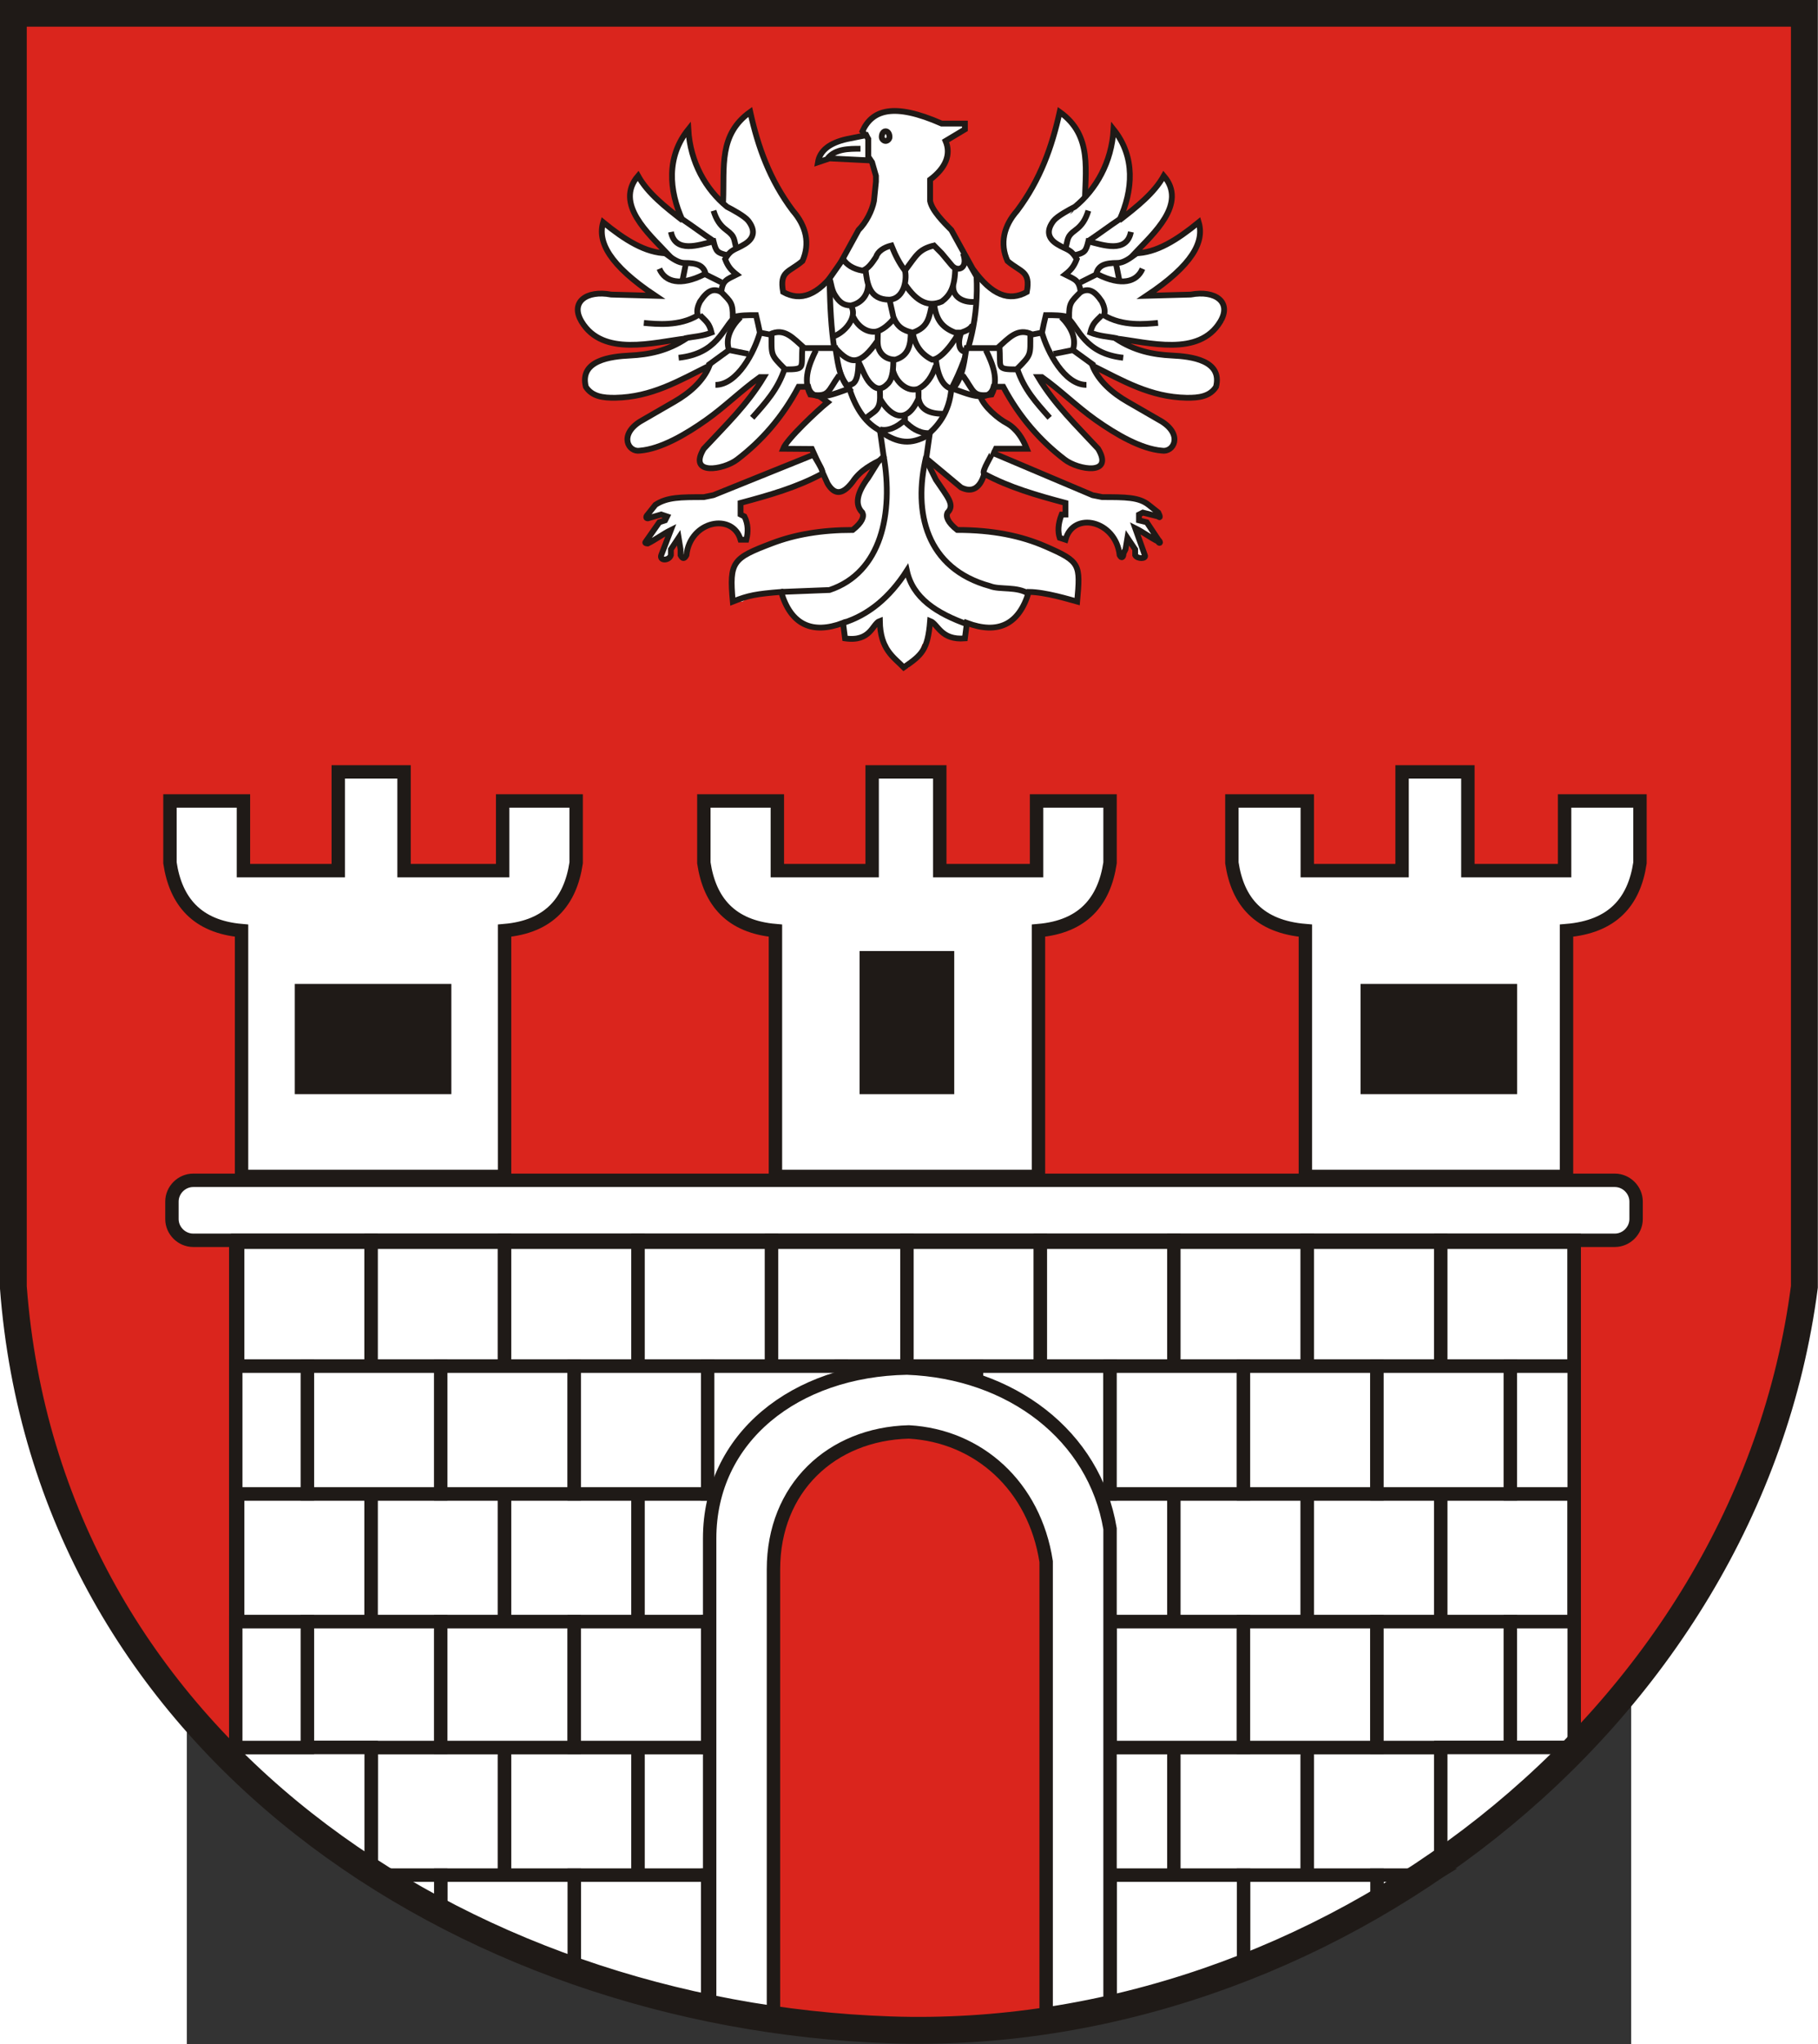 <?xml version="1.0" encoding="UTF-8" standalone="no"?>
<!-- Creator: CorelDRAW -->
<svg
   xmlns:dc="http://purl.org/dc/elements/1.1/"
   xmlns:cc="http://web.resource.org/cc/"
   xmlns:rdf="http://www.w3.org/1999/02/22-rdf-syntax-ns#"
   xmlns:svg="http://www.w3.org/2000/svg"
   xmlns="http://www.w3.org/2000/svg"
   xmlns:sodipodi="http://sodipodi.sourceforge.net/DTD/sodipodi-0.dtd"
   xmlns:inkscape="http://www.inkscape.org/namespaces/inkscape"
   xml:space="preserve"
   width="744"
   height="835.959"
   style="shape-rendering:geometricPrecision; text-rendering:geometricPrecision; image-rendering:optimizeQuality; fill-rule:evenodd; clip-rule:evenodd"
   viewBox="0 0 210 297"
   id="svg2"
   sodipodi:version="0.32"
   inkscape:version="0.45.1"
   sodipodi:docname="POL gmina Ciepielów COA.svg"
   inkscape:output_extension="org.inkscape.output.svg.inkscape"
   sodipodi:docbase="C:\Users\Mistrz\Desktop"
   version="1.0"><rect x="0" y="0" width="210" height="297" fill="#333333" stroke="none"/><sodipodi:namedview
   inkscape:window-height="480"
   inkscape:window-width="640"
   inkscape:pageshadow="2"
   inkscape:pageopacity="0.0"
   guidetolerance="10.0"
   gridtolerance="10.0"
   objecttolerance="10.0"
   borderopacity="1.0"
   bordercolor="#666666"
   pagecolor="#ffffff"
   id="base" />
 <defs
   id="defs4">
  <style
   type="text/css"
   id="style6">
   
    .str1 {stroke:#1F1A17;stroke-width:0.076}
    .str0 {stroke:#1F1A17;stroke-width:0.176}
    .str2 {stroke:#1F1A17;stroke-width:0.353}
    .fil2 {fill:none}
    .fil4 {fill:none;fill-rule:nonzero}
    .fil0 {fill:#DA251D}
    .fil1 {fill:white}
    .fil5 {fill:#1F1A17;fill-rule:nonzero}
    .fil3 {fill:white;fill-rule:nonzero}
   
  </style>
 </defs>
 <g
   id="Warstwa_x0020_1"
   transform="matrix(11.072,0,0,11.072,-1057.581,-1495.728)">
  <g
   id="_75243440">
   <path
   id="_74959568"
   class="fil0"
   d="M 93.24,135.265 L 116.76,135.265 L 116.76,151.978 C 116.176,156.474 113.153,159.674 107.667,161.605 L 102.638,161.605 C 96.796,160.055 93.595,156.728 93.24,151.978 L 93.24,135.265 z "
   style="fill:#da251d" />
   <path
   id="_74959640"
   class="fil1"
   d="M 95.602,150.581 L 114.271,150.581 C 114.423,150.581 114.55,150.708 114.55,150.86 L 114.55,151.089 C 114.55,151.241 114.423,151.368 114.271,151.368 L 95.602,151.368 C 95.45,151.368 95.323,151.241 95.323,151.089 L 95.323,150.86 C 95.323,150.708 95.45,150.581 95.602,150.581 z "
   style="fill:#ffffff" />
   <path
   id="_74959712"
   class="fil2 str0"
   d="M 95.602,150.581 L 114.271,150.581 C 114.423,150.581 114.55,150.708 114.55,150.86 L 114.55,151.089 C 114.55,151.241 114.423,151.368 114.271,151.368 L 95.602,151.368 C 95.45,151.368 95.323,151.241 95.323,151.089 L 95.323,150.86 C 95.323,150.708 95.45,150.581 95.602,150.581 z "
   style="fill:none;stroke:#1f1a17;stroke-width:0.176" />
   <path
   id="_74959784"
   class="fil1"
   d="M 99.691,150.53 L 96.237,150.53 L 96.237,147.304 C 95.653,147.253 95.373,146.923 95.297,146.415 L 95.297,145.602 L 96.262,145.602 L 96.262,146.517 L 97.507,146.517 L 97.507,145.221 L 98.371,145.221 L 98.371,146.517 L 99.666,146.517 L 99.666,145.602 L 100.631,145.602 L 100.631,146.415 C 100.555,146.923 100.276,147.253 99.691,147.304 L 99.691,150.53 L 99.691,150.53 z "
   style="fill:#ffffff" />
   <path
   id="_74959856"
   class="fil2 str0"
   d="M 99.691,150.53 L 96.237,150.53 L 96.237,147.304 C 95.653,147.253 95.373,146.923 95.297,146.415 L 95.297,145.602 L 96.262,145.602 L 96.262,146.517 L 97.507,146.517 L 97.507,145.221 L 98.371,145.221 L 98.371,146.517 L 99.666,146.517 L 99.666,145.602 L 100.631,145.602 L 100.631,146.415 C 100.555,146.923 100.276,147.253 99.691,147.304 L 99.691,150.53 L 99.691,150.53 z "
   style="fill:none;stroke:#1f1a17;stroke-width:0.176" />
   <path
   id="_74959928"
   class="fil1"
   d="M 106.702,150.53 L 103.248,150.53 L 103.248,147.304 C 102.663,147.253 102.384,146.923 102.308,146.415 L 102.308,145.602 L 103.273,145.602 L 103.273,146.517 L 104.518,146.517 L 104.518,145.221 L 105.406,145.221 L 105.406,146.517 L 106.677,146.517 L 106.677,145.602 L 107.642,145.602 L 107.642,146.415 C 107.566,146.923 107.286,147.253 106.702,147.304 L 106.702,150.53 z "
   style="fill:#ffffff" />
   <path
   id="_74960000"
   class="fil2 str0"
   d="M 106.702,150.53 L 103.248,150.53 L 103.248,147.304 C 102.663,147.253 102.384,146.923 102.308,146.415 L 102.308,145.602 L 103.273,145.602 L 103.273,146.517 L 104.518,146.517 L 104.518,145.221 L 105.406,145.221 L 105.406,146.517 L 106.677,146.517 L 106.677,145.602 L 107.642,145.602 L 107.642,146.415 C 107.566,146.923 107.286,147.253 106.702,147.304 L 106.702,150.53 z "
   style="fill:none;stroke:#1f1a17;stroke-width:0.176" />
   <path
   id="_74960072"
   class="fil1"
   d="M 113.636,150.53 L 110.207,150.53 L 110.207,147.304 C 109.597,147.253 109.318,146.923 109.242,146.415 L 109.242,145.602 L 110.232,145.602 L 110.232,146.517 L 111.477,146.517 L 111.477,145.221 L 112.341,145.221 L 112.341,146.517 L 113.611,146.517 L 113.611,145.602 L 114.601,145.602 L 114.601,146.415 C 114.525,146.923 114.246,147.253 113.636,147.304 L 113.636,150.53 L 113.636,150.53 z "
   style="fill:#ffffff" />
   <path
   id="_74960144"
   class="fil2 str0"
   d="M 113.636,150.53 L 110.207,150.53 L 110.207,147.304 C 109.597,147.253 109.318,146.923 109.242,146.415 L 109.242,145.602 L 110.232,145.602 L 110.232,146.517 L 111.477,146.517 L 111.477,145.221 L 112.341,145.221 L 112.341,146.517 L 113.611,146.517 L 113.611,145.602 L 114.601,145.602 L 114.601,146.415 C 114.525,146.923 114.246,147.253 113.636,147.304 L 113.636,150.53 L 113.636,150.53 z "
   style="fill:none;stroke:#1f1a17;stroke-width:0.176" />
   <polygon
   id="_74960216"
   class="fil3"
   points="96.186,153.02 97.939,153.02 97.939,151.369 96.186,151.369 96.186,153.02 "
   style="fill:#ffffff;fill-rule:nonzero" />
   <path
   id="_74960288"
   class="fil4 str0"
   d="M 96.186,153.02 L 97.939,153.02 L 97.939,151.369 L 96.186,151.369 L 96.186,153.02 z "
   style="fill:none;fill-rule:nonzero;stroke:#1f1a17;stroke-width:0.176" />
   <polygon
   id="_74960360"
   class="fil3"
   points="96.186,156.373 97.939,156.373 97.939,154.696 96.186,154.696 96.186,156.373 "
   style="fill:#ffffff;fill-rule:nonzero" />
   <path
   id="_74960432"
   class="fil4 str0"
   d="M 96.186,156.373 L 97.939,156.373 L 97.939,154.697 L 96.186,154.697 L 96.186,156.373 z "
   style="fill:none;fill-rule:nonzero;stroke:#1f1a17;stroke-width:0.176" />
   <polygon
   id="_74960504"
   class="fil3"
   points="97.939,153.02 99.691,153.02 99.691,151.369 97.939,151.369 97.939,153.02 "
   style="fill:#ffffff;fill-rule:nonzero" />
   <path
   id="_74960576"
   class="fil4 str0"
   d="M 97.939,153.02 L 99.691,153.02 L 99.691,151.369 L 97.939,151.369 L 97.939,153.02 z "
   style="fill:none;fill-rule:nonzero;stroke:#1f1a17;stroke-width:0.176" />
   <polygon
   id="_74960648"
   class="fil3"
   points="97.939,156.373 99.691,156.373 99.691,154.696 97.939,154.696 97.939,156.373 "
   style="fill:#ffffff;fill-rule:nonzero" />
   <path
   id="_74960720"
   class="fil4 str0"
   d="M 97.939,156.373 L 99.691,156.373 L 99.691,154.697 L 97.939,154.697 L 97.939,156.373 z "
   style="fill:none;fill-rule:nonzero;stroke:#1f1a17;stroke-width:0.176" />
   <polygon
   id="_74960792"
   class="fil3"
   points="97.939,159.7 99.691,159.7 99.691,158.024 97.939,158.024 97.939,159.7 "
   style="fill:#ffffff;fill-rule:nonzero" />
   <path
   id="_74960864"
   class="fil4 str0"
   d="M 97.939,159.7 L 99.691,159.7 L 99.691,158.024 L 97.939,158.024 L 97.939,159.7 z "
   style="fill:none;fill-rule:nonzero;stroke:#1f1a17;stroke-width:0.176" />
   <polygon
   id="_74960936"
   class="fil3"
   points="97.101,154.696 98.853,154.696 98.853,153.02 97.101,153.02 97.101,154.696 "
   style="fill:#ffffff;fill-rule:nonzero" />
   <path
   id="_74961008"
   class="fil4 str0"
   d="M 97.101,154.696 L 98.853,154.696 L 98.853,153.02 L 97.101,153.02 L 97.101,154.696 z "
   style="fill:none;fill-rule:nonzero;stroke:#1f1a17;stroke-width:0.176" />
   <polygon
   id="_74961080"
   class="fil3"
   points="97.101,158.024 98.853,158.024 98.853,156.372 97.101,156.372 97.101,158.024 "
   style="fill:#ffffff;fill-rule:nonzero" />
   <path
   id="_74961152"
   class="fil4 str0"
   d="M 97.101,158.024 L 98.853,158.024 L 98.853,156.373 L 97.101,156.373 L 97.101,158.024 z "
   style="fill:none;fill-rule:nonzero;stroke:#1f1a17;stroke-width:0.176" />
   <polygon
   id="_74961224"
   class="fil3"
   points="99.691,153.02 101.444,153.02 101.444,151.369 99.691,151.369 99.691,153.02 "
   style="fill:#ffffff;fill-rule:nonzero" />
   <path
   id="_74961296"
   class="fil4 str0"
   d="M 99.691,153.02 L 101.444,153.02 L 101.444,151.369 L 99.691,151.369 L 99.691,153.02 z "
   style="fill:none;fill-rule:nonzero;stroke:#1f1a17;stroke-width:0.176" />
   <polygon
   id="_74961368"
   class="fil3"
   points="99.691,156.373 101.444,156.373 101.444,154.696 99.691,154.696 99.691,156.373 "
   style="fill:#ffffff;fill-rule:nonzero" />
   <path
   id="_74961440"
   class="fil4 str0"
   d="M 99.691,156.373 L 101.444,156.373 L 101.444,154.697 L 99.691,154.697 L 99.691,156.373 z "
   style="fill:none;fill-rule:nonzero;stroke:#1f1a17;stroke-width:0.176" />
   <polygon
   id="_74961512"
   class="fil3"
   points="99.691,159.7 101.444,159.7 101.444,158.024 99.691,158.024 99.691,159.7 "
   style="fill:#ffffff;fill-rule:nonzero" />
   <path
   id="_74961584"
   class="fil4 str0"
   d="M 99.691,159.7 L 101.444,159.7 L 101.444,158.024 L 99.691,158.024 L 99.691,159.7 z "
   style="fill:none;fill-rule:nonzero;stroke:#1f1a17;stroke-width:0.176" />
   <polygon
   id="_74961656"
   class="fil3"
   points="98.853,154.696 100.606,154.696 100.606,153.02 98.853,153.02 98.853,154.696 "
   style="fill:#ffffff;fill-rule:nonzero" />
   <path
   id="_74961728"
   class="fil4 str0"
   d="M 98.853,154.696 L 100.606,154.696 L 100.606,153.02 L 98.853,153.02 L 98.853,154.696 z "
   style="fill:none;fill-rule:nonzero;stroke:#1f1a17;stroke-width:0.176" />
   <polygon
   id="_74961800"
   class="fil3"
   points="98.853,158.024 100.606,158.024 100.606,156.372 98.853,156.372 98.853,158.024 "
   style="fill:#ffffff;fill-rule:nonzero" />
   <path
   id="_74961872"
   class="fil4 str0"
   d="M 98.853,158.024 L 100.606,158.024 L 100.606,156.373 L 98.853,156.373 L 98.853,158.024 z "
   style="fill:none;fill-rule:nonzero;stroke:#1f1a17;stroke-width:0.176" />
   <polygon
   id="_74961944"
   class="fil3"
   points="101.444,153.02 103.197,153.02 103.197,151.369 101.444,151.369 101.444,153.02 "
   style="fill:#ffffff;fill-rule:nonzero" />
   <path
   id="_74962016"
   class="fil4 str0"
   d="M 101.444,153.02 L 103.197,153.02 L 103.197,151.369 L 101.444,151.369 L 101.444,153.02 z "
   style="fill:none;fill-rule:nonzero;stroke:#1f1a17;stroke-width:0.176" />
   <polygon
   id="_74962088"
   class="fil3"
   points="101.444,156.373 103.197,156.373 103.197,154.696 101.444,154.696 101.444,156.373 "
   style="fill:#ffffff;fill-rule:nonzero" />
   <path
   id="_74962160"
   class="fil4 str0"
   d="M 101.444,156.373 L 103.197,156.373 L 103.197,154.697 L 101.444,154.697 L 101.444,156.373 z "
   style="fill:none;fill-rule:nonzero;stroke:#1f1a17;stroke-width:0.176" />
   <polygon
   id="_74962232"
   class="fil3"
   points="101.444,159.7 103.197,159.7 103.197,158.024 101.444,158.024 101.444,159.7 "
   style="fill:#ffffff;fill-rule:nonzero" />
   <path
   id="_74962304"
   class="fil4 str0"
   d="M 101.444,159.7 L 103.197,159.7 L 103.197,158.024 L 101.444,158.024 L 101.444,159.7 z "
   style="fill:none;fill-rule:nonzero;stroke:#1f1a17;stroke-width:0.176" />
   <polygon
   id="_74962376"
   class="fil3"
   points="100.606,154.696 102.358,154.696 102.358,153.02 100.606,153.02 100.606,154.696 "
   style="fill:#ffffff;fill-rule:nonzero" />
   <path
   id="_74962448"
   class="fil4 str0"
   d="M 100.606,154.696 L 102.359,154.696 L 102.359,153.02 L 100.606,153.02 L 100.606,154.696 z "
   style="fill:none;fill-rule:nonzero;stroke:#1f1a17;stroke-width:0.176" />
   <polygon
   id="_74962520"
   class="fil3"
   points="100.606,158.024 102.358,158.024 102.358,156.372 100.606,156.372 100.606,158.024 "
   style="fill:#ffffff;fill-rule:nonzero" />
   <path
   id="_74962592"
   class="fil4 str0"
   d="M 100.606,158.024 L 102.359,158.024 L 102.359,156.373 L 100.606,156.373 L 100.606,158.024 z "
   style="fill:none;fill-rule:nonzero;stroke:#1f1a17;stroke-width:0.176" />
   <polygon
   id="_74962664"
   class="fil3"
   points="103.197,153.02 104.975,153.02 104.975,151.369 103.197,151.369 103.197,153.02 "
   style="fill:#ffffff;fill-rule:nonzero" />
   <path
   id="_74962736"
   class="fil4 str0"
   d="M 103.197,153.02 L 104.975,153.02 L 104.975,151.369 L 103.197,151.369 L 103.197,153.02 z "
   style="fill:none;fill-rule:nonzero;stroke:#1f1a17;stroke-width:0.176" />
   <polygon
   id="_74962808"
   class="fil3"
   points="103.197,156.373 104.975,156.373 104.975,154.696 103.197,154.696 103.197,156.373 "
   style="fill:#ffffff;fill-rule:nonzero" />
   <path
   id="_74962880"
   class="fil4 str0"
   d="M 103.197,156.373 L 104.975,156.373 L 104.975,154.697 L 103.197,154.697 L 103.197,156.373 z "
   style="fill:none;fill-rule:nonzero;stroke:#1f1a17;stroke-width:0.176" />
   <polygon
   id="_74962952"
   class="fil3"
   points="103.197,159.7 104.975,159.7 104.975,158.024 103.197,158.024 103.197,159.7 "
   style="fill:#ffffff;fill-rule:nonzero" />
   <path
   id="_74963024"
   class="fil4 str0"
   d="M 103.197,159.7 L 104.975,159.7 L 104.975,158.024 L 103.197,158.024 L 103.197,159.7 z "
   style="fill:none;fill-rule:nonzero;stroke:#1f1a17;stroke-width:0.176" />
   <polygon
   id="_74963096"
   class="fil3"
   points="102.358,154.696 104.111,154.696 104.111,153.02 102.358,153.02 102.358,154.696 "
   style="fill:#ffffff;fill-rule:nonzero" />
   <path
   id="_74963168"
   class="fil4 str0"
   d="M 102.358,154.696 L 104.111,154.696 L 104.111,153.02 L 102.358,153.02 L 102.358,154.696 z "
   style="fill:none;fill-rule:nonzero;stroke:#1f1a17;stroke-width:0.176" />
   <polygon
   id="_74963240"
   class="fil3"
   points="102.358,158.024 104.111,158.024 104.111,156.372 102.358,156.372 102.358,158.024 "
   style="fill:#ffffff;fill-rule:nonzero" />
   <path
   id="_74963312"
   class="fil4 str0"
   d="M 102.358,158.024 L 104.111,158.024 L 104.111,156.373 L 102.358,156.373 L 102.358,158.024 z "
   style="fill:none;fill-rule:nonzero;stroke:#1f1a17;stroke-width:0.176" />
   <polygon
   id="_74963384"
   class="fil3"
   points="102.358,161.376 104.111,161.376 104.111,159.7 102.358,159.7 102.358,161.376 "
   style="fill:#ffffff;fill-rule:nonzero" />
   <path
   id="_74963456"
   class="fil4 str0"
   d="M 102.358,161.376 L 104.111,161.376 L 104.111,159.7 L 102.358,159.7 L 102.358,161.376 z "
   style="fill:none;fill-rule:nonzero;stroke:#1f1a17;stroke-width:0.176" />
   <polygon
   id="_74963528"
   class="fil3"
   points="104.975,153.02 106.727,153.02 106.727,151.369 104.975,151.369 104.975,153.02 "
   style="fill:#ffffff;fill-rule:nonzero" />
   <path
   id="_74963600"
   class="fil4 str0"
   d="M 104.975,153.02 L 106.728,153.02 L 106.728,151.369 L 104.975,151.369 L 104.975,153.02 z "
   style="fill:none;fill-rule:nonzero;stroke:#1f1a17;stroke-width:0.176" />
   <polygon
   id="_74963672"
   class="fil3"
   points="104.975,156.373 106.727,156.373 106.727,154.696 104.975,154.696 104.975,156.373 "
   style="fill:#ffffff;fill-rule:nonzero" />
   <path
   id="_74963744"
   class="fil4 str0"
   d="M 104.975,156.373 L 106.728,156.373 L 106.728,154.697 L 104.975,154.697 L 104.975,156.373 z "
   style="fill:none;fill-rule:nonzero;stroke:#1f1a17;stroke-width:0.176" />
   <polygon
   id="_74963816"
   class="fil3"
   points="104.975,159.7 106.727,159.7 106.727,158.024 104.975,158.024 104.975,159.7 "
   style="fill:#ffffff;fill-rule:nonzero" />
   <path
   id="_74963888"
   class="fil4 str0"
   d="M 104.975,159.7 L 106.728,159.7 L 106.728,158.024 L 104.975,158.024 L 104.975,159.7 z "
   style="fill:none;fill-rule:nonzero;stroke:#1f1a17;stroke-width:0.176" />
   <polygon
   id="_74963960"
   class="fil3"
   points="104.111,154.696 105.889,154.696 105.889,153.02 104.111,153.02 104.111,154.696 "
   style="fill:#ffffff;fill-rule:nonzero" />
   <path
   id="_74964032"
   class="fil4 str0"
   d="M 104.111,154.696 L 105.889,154.696 L 105.889,153.02 L 104.111,153.02 L 104.111,154.696 z "
   style="fill:none;fill-rule:nonzero;stroke:#1f1a17;stroke-width:0.176" />
   <polygon
   id="_74964104"
   class="fil3"
   points="104.111,158.024 105.889,158.024 105.889,156.372 104.111,156.372 104.111,158.024 "
   style="fill:#ffffff;fill-rule:nonzero" />
   <path
   id="_74964176"
   class="fil4 str0"
   d="M 104.111,158.024 L 105.889,158.024 L 105.889,156.373 L 104.111,156.373 L 104.111,158.024 z "
   style="fill:none;fill-rule:nonzero;stroke:#1f1a17;stroke-width:0.176" />
   <polygon
   id="_74964248"
   class="fil3"
   points="104.111,161.376 105.889,161.376 105.889,159.7 104.111,159.7 104.111,161.376 "
   style="fill:#ffffff;fill-rule:nonzero" />
   <path
   id="_74964320"
   class="fil4 str0"
   d="M 104.111,161.376 L 105.889,161.376 L 105.889,159.7 L 104.111,159.7 L 104.111,161.376 z "
   style="fill:none;fill-rule:nonzero;stroke:#1f1a17;stroke-width:0.176" />
   <polygon
   id="_74964392"
   class="fil3"
   points="106.727,153.02 108.48,153.02 108.48,151.369 106.727,151.369 106.727,153.02 "
   style="fill:#ffffff;fill-rule:nonzero" />
   <path
   id="_74964464"
   class="fil4 str0"
   d="M 106.727,153.02 L 108.48,153.02 L 108.48,151.369 L 106.727,151.369 L 106.727,153.02 z "
   style="fill:none;fill-rule:nonzero;stroke:#1f1a17;stroke-width:0.176" />
   <polygon
   id="_74964536"
   class="fil3"
   points="106.727,156.373 108.48,156.373 108.48,154.696 106.727,154.696 106.727,156.373 "
   style="fill:#ffffff;fill-rule:nonzero" />
   <path
   id="_74964608"
   class="fil4 str0"
   d="M 106.727,156.373 L 108.48,156.373 L 108.48,154.697 L 106.727,154.697 L 106.727,156.373 z "
   style="fill:none;fill-rule:nonzero;stroke:#1f1a17;stroke-width:0.176" />
   <polygon
   id="_74964680"
   class="fil3"
   points="106.727,159.7 108.48,159.7 108.48,158.024 106.727,158.024 106.727,159.7 "
   style="fill:#ffffff;fill-rule:nonzero" />
   <path
   id="_74964752"
   class="fil4 str0"
   d="M 106.727,159.7 L 108.48,159.7 L 108.48,158.024 L 106.727,158.024 L 106.727,159.7 z "
   style="fill:none;fill-rule:nonzero;stroke:#1f1a17;stroke-width:0.176" />
   <polygon
   id="_74964824"
   class="fil3"
   points="105.889,154.696 107.642,154.696 107.642,153.02 105.889,153.02 105.889,154.696 "
   style="fill:#ffffff;fill-rule:nonzero" />
   <path
   id="_74964896"
   class="fil4 str0"
   d="M 105.889,154.696 L 107.642,154.696 L 107.642,153.02 L 105.889,153.02 L 105.889,154.696 z "
   style="fill:none;fill-rule:nonzero;stroke:#1f1a17;stroke-width:0.176" />
   <polygon
   id="_74964968"
   class="fil3"
   points="105.889,158.024 107.642,158.024 107.642,156.372 105.889,156.372 105.889,158.024 "
   style="fill:#ffffff;fill-rule:nonzero" />
   <path
   id="_74965040"
   class="fil4 str0"
   d="M 105.889,158.024 L 107.642,158.024 L 107.642,156.373 L 105.889,156.373 L 105.889,158.024 z "
   style="fill:none;fill-rule:nonzero;stroke:#1f1a17;stroke-width:0.176" />
   <polygon
   id="_74965112"
   class="fil3"
   points="105.889,161.376 107.642,161.376 107.642,159.7 105.889,159.7 105.889,161.376 "
   style="fill:#ffffff;fill-rule:nonzero" />
   <path
   id="_74965184"
   class="fil4 str0"
   d="M 105.889,161.376 L 107.642,161.376 L 107.642,159.7 L 105.889,159.7 L 105.889,161.376 z "
   style="fill:none;fill-rule:nonzero;stroke:#1f1a17;stroke-width:0.176" />
   <polygon
   id="_74965256"
   class="fil3"
   points="108.48,153.02 110.232,153.02 110.232,151.369 108.48,151.369 108.48,153.02 "
   style="fill:#ffffff;fill-rule:nonzero" />
   <path
   id="_74965832"
   class="fil4 str0"
   d="M 108.48,153.02 L 110.233,153.02 L 110.233,151.369 L 108.48,151.369 L 108.48,153.02 z "
   style="fill:none;fill-rule:nonzero;stroke:#1f1a17;stroke-width:0.176" />
   <polygon
   id="_74965352"
   class="fil3"
   points="108.48,156.373 110.232,156.373 110.232,154.696 108.48,154.696 108.48,156.373 "
   style="fill:#ffffff;fill-rule:nonzero" />
   <path
   id="_74965712"
   class="fil4 str0"
   d="M 108.48,156.373 L 110.233,156.373 L 110.233,154.697 L 108.48,154.697 L 108.48,156.373 z "
   style="fill:none;fill-rule:nonzero;stroke:#1f1a17;stroke-width:0.176" />
   <polygon
   id="_74965592"
   class="fil3"
   points="108.48,159.7 110.232,159.7 110.232,158.024 108.48,158.024 108.48,159.7 "
   style="fill:#ffffff;fill-rule:nonzero" />
   <path
   id="_74965664"
   class="fil4 str0"
   d="M 108.48,159.7 L 110.233,159.7 L 110.233,158.024 L 108.48,158.024 L 108.48,159.7 z "
   style="fill:none;fill-rule:nonzero;stroke:#1f1a17;stroke-width:0.176" />
   <polygon
   id="_74965232"
   class="fil3"
   points="107.642,154.696 109.394,154.696 109.394,153.02 107.642,153.02 107.642,154.696 "
   style="fill:#ffffff;fill-rule:nonzero" />
   <path
   id="_109953096"
   class="fil4 str0"
   d="M 107.642,154.696 L 109.394,154.696 L 109.394,153.02 L 107.642,153.02 L 107.642,154.696 z "
   style="fill:none;fill-rule:nonzero;stroke:#1f1a17;stroke-width:0.176" />
   <polygon
   id="_109946976"
   class="fil3"
   points="107.642,158.024 109.394,158.024 109.394,156.372 107.642,156.372 107.642,158.024 "
   style="fill:#ffffff;fill-rule:nonzero" />
   <path
   id="_109947096"
   class="fil4 str0"
   d="M 107.642,158.024 L 109.394,158.024 L 109.394,156.373 L 107.642,156.373 L 107.642,158.024 z "
   style="fill:none;fill-rule:nonzero;stroke:#1f1a17;stroke-width:0.176" />
   <polygon
   id="_109947168"
   class="fil3"
   points="110.232,153.02 111.985,153.02 111.985,151.369 110.232,151.369 110.232,153.02 "
   style="fill:#ffffff;fill-rule:nonzero" />
   <path
   id="_109947240"
   class="fil4 str0"
   d="M 110.232,153.02 L 111.985,153.02 L 111.985,151.369 L 110.232,151.369 L 110.232,153.02 z "
   style="fill:none;fill-rule:nonzero;stroke:#1f1a17;stroke-width:0.176" />
   <polygon
   id="_109947312"
   class="fil3"
   points="110.232,156.373 111.985,156.373 111.985,154.696 110.232,154.696 110.232,156.373 "
   style="fill:#ffffff;fill-rule:nonzero" />
   <path
   id="_109947360"
   class="fil4 str0"
   d="M 110.232,156.373 L 111.985,156.373 L 111.985,154.697 L 110.232,154.697 L 110.232,156.373 z "
   style="fill:none;fill-rule:nonzero;stroke:#1f1a17;stroke-width:0.176" />
   <polygon
   id="_109947408"
   class="fil3"
   points="110.232,159.7 111.985,159.7 111.985,158.024 110.232,158.024 110.232,159.7 "
   style="fill:#ffffff;fill-rule:nonzero" />
   <polygon
   id="_109946928"
   class="fil4 str0"
   points="110.232,159.7 111.723,159.7 111.985,159.479 111.985,158.024 110.232,158.024 110.232,159.7 "
   style="fill:none;fill-rule:nonzero;stroke:#1f1a17;stroke-width:0.176" />
   <polygon
   id="_109947528"
   class="fil3"
   points="109.394,154.696 111.147,154.696 111.147,153.02 109.394,153.02 109.394,154.696 "
   style="fill:#ffffff;fill-rule:nonzero" />
   <path
   id="_109947744"
   class="fil4 str0"
   d="M 109.394,154.696 L 111.147,154.696 L 111.147,153.02 L 109.394,153.02 L 109.394,154.696 z "
   style="fill:none;fill-rule:nonzero;stroke:#1f1a17;stroke-width:0.176" />
   <polygon
   id="_109947672"
   class="fil3"
   points="109.394,158.024 111.147,158.024 111.147,156.372 109.394,156.372 109.394,158.024 "
   style="fill:#ffffff;fill-rule:nonzero" />
   <path
   id="_109947840"
   class="fil4 str0"
   d="M 109.394,158.024 L 111.147,158.024 L 111.147,156.373 L 109.394,156.373 L 109.394,158.024 z "
   style="fill:none;fill-rule:nonzero;stroke:#1f1a17;stroke-width:0.176" />
   <polygon
   id="_109948032"
   class="fil3"
   points="111.985,153.02 113.738,153.02 113.738,151.369 111.985,151.369 111.985,153.02 "
   style="fill:#ffffff;fill-rule:nonzero" />
   <path
   id="_109948128"
   class="fil4 str0"
   d="M 111.985,153.02 L 113.737,153.02 L 113.737,151.369 L 111.985,151.369 L 111.985,153.02 z "
   style="fill:none;fill-rule:nonzero;stroke:#1f1a17;stroke-width:0.176" />
   <polygon
   id="_109948200"
   class="fil3"
   points="111.985,156.373 113.738,156.373 113.738,154.696 111.985,154.696 111.985,156.373 "
   style="fill:#ffffff;fill-rule:nonzero" />
   <path
   id="_109948272"
   class="fil4 str0"
   d="M 111.985,156.373 L 113.737,156.373 L 113.737,154.697 L 111.985,154.697 L 111.985,156.373 z "
   style="fill:none;fill-rule:nonzero;stroke:#1f1a17;stroke-width:0.176" />
   <polygon
   id="_109948344"
   class="fil3"
   points="111.147,154.696 112.899,154.696 112.899,153.02 111.147,153.02 111.147,154.696 "
   style="fill:#ffffff;fill-rule:nonzero" />
   <path
   id="_109948416"
   class="fil4 str0"
   d="M 111.147,154.696 L 112.9,154.696 L 112.9,153.02 L 111.147,153.02 L 111.147,154.696 z "
   style="fill:none;fill-rule:nonzero;stroke:#1f1a17;stroke-width:0.176" />
   <polygon
   id="_109948488"
   class="fil3"
   points="111.147,158.024 112.899,158.024 112.899,156.372 111.147,156.372 111.147,158.024 "
   style="fill:#ffffff;fill-rule:nonzero" />
   <path
   id="_109948536"
   class="fil4 str0"
   d="M 111.147,158.024 L 112.9,158.024 L 112.9,156.373 L 111.147,156.373 L 111.147,158.024 z "
   style="fill:none;fill-rule:nonzero;stroke:#1f1a17;stroke-width:0.176" />
   <polygon
   id="_109949136"
   class="fil5"
   points="97.024,149.362 98.904,149.362 98.904,148.092 97.024,148.092 97.024,149.362 "
   style="fill:#1f1a17;fill-rule:nonzero" />
   <path
   id="_109949376"
   class="fil4 str0"
   d="M 97.024,149.362 L 98.904,149.362 L 98.904,148.092 L 97.024,148.092 L 97.024,149.362 z "
   style="fill:none;fill-rule:nonzero;stroke:#1f1a17;stroke-width:0.176" />
   <polygon
   id="_109949088"
   class="fil5"
   points="111.02,149.362 112.899,149.362 112.899,148.092 111.02,148.092 111.02,149.362 "
   style="fill:#1f1a17;fill-rule:nonzero" />
   <path
   id="_109949016"
   class="fil4 str0"
   d="M 111.02,149.362 L 112.9,149.362 L 112.9,148.092 L 111.02,148.092 L 111.02,149.362 z "
   style="fill:none;fill-rule:nonzero;stroke:#1f1a17;stroke-width:0.176" />
   <polygon
   id="_109948872"
   class="fil5"
   points="104.441,149.362 105.508,149.362 105.508,147.66 104.441,147.66 104.441,149.362 "
   style="fill:#1f1a17;fill-rule:nonzero" />
   <path
   id="_109948800"
   class="fil4 str0"
   d="M 104.441,149.362 L 105.508,149.362 L 105.508,147.66 L 104.441,147.66 L 104.441,149.362 z M 96.161,151.394 L 113.737,151.394 L 113.737,158.049 C 112.01,159.979 109.699,161.173 106.803,161.605 L 103.044,161.605 C 100.072,161.148 97.888,159.903 96.161,158.227 L 96.161,151.394 L 96.161,151.394 z "
   style="fill:none;fill-rule:nonzero;stroke:#1f1a17;stroke-width:0.176" />
   <polygon
   id="_109948920"
   class="fil3"
   points="112.899,154.696 113.738,154.696 113.738,153.02 112.899,153.02 112.899,154.696 "
   style="fill:#ffffff;fill-rule:nonzero" />
   <path
   id="_109949304"
   class="fil4 str0"
   d="M 112.899,154.696 L 113.737,154.696 L 113.737,153.02 L 112.899,153.02 L 112.899,154.696 z "
   style="fill:none;fill-rule:nonzero;stroke:#1f1a17;stroke-width:0.176" />
   <polygon
   id="_109949232"
   class="fil3"
   points="112.899,158.024 113.738,158.024 113.738,156.372 112.899,156.372 112.899,158.024 "
   style="fill:#ffffff;fill-rule:nonzero" />
   <path
   id="_109949520"
   class="fil4 str0"
   d="M 112.899,158.024 L 113.737,158.024 L 113.737,156.373 L 112.899,156.373 L 112.899,158.024 z "
   style="fill:none;fill-rule:nonzero;stroke:#1f1a17;stroke-width:0.176" />
   <path
   id="_109952880"
   class="fil1"
   d="M 111.985,158.024 L 113.738,158.024 L 113.738,158.049 C 113.23,158.634 112.645,159.167 111.985,159.624 L 111.985,158.024 z "
   style="fill:#ffffff" />
   <path
   id="_109949472"
   class="fil2 str0"
   d="M 111.985,158.024 L 113.738,158.024 L 113.738,158.049 C 113.23,158.634 112.645,159.167 111.985,159.624 L 111.985,158.024 z "
   style="fill:none;stroke:#1f1a17;stroke-width:0.176" />
   <path
   id="_109949496"
   class="fil1"
   d="M 111.883,159.7 L 111.146,159.7 L 111.146,160.157 C 111.4,160.005 111.629,159.852 111.883,159.7 z "
   style="fill:#ffffff" />
   <path
   id="_109950192"
   class="fil2 str0"
   d="M 111.883,159.7 L 111.146,159.7 L 111.146,160.157 C 111.4,160.005 111.629,159.852 111.883,159.7 z "
   style="fill:none;stroke:#1f1a17;stroke-width:0.176" />
   <path
   id="_109950264"
   class="fil1"
   d="M 111.147,160.157 L 111.147,159.7 L 109.394,159.7 L 109.394,160.97 C 110.004,160.741 110.588,160.462 111.147,160.157 z "
   style="fill:#ffffff" />
   <path
   id="_109950336"
   class="fil2 str0"
   d="M 111.147,160.157 L 111.147,159.7 L 109.394,159.7 L 109.394,160.97 C 110.004,160.741 110.588,160.462 111.147,160.157 z "
   style="fill:none;stroke:#1f1a17;stroke-width:0.176" />
   <path
   id="_109950168"
   class="fil1"
   d="M 107.642,161.376 L 108.048,161.376 C 108.531,161.249 108.963,161.122 109.395,160.97 L 109.395,159.7 L 107.642,159.7 L 107.642,161.376 z "
   style="fill:#ffffff" />
   <path
   id="_109947456"
   class="fil2 str0"
   d="M 107.642,161.376 L 108.048,161.376 C 108.531,161.249 108.963,161.122 109.395,160.97 L 109.395,159.7 L 107.642,159.7 L 107.642,161.376 z "
   style="fill:none;stroke:#1f1a17;stroke-width:0.176" />
   <path
   id="_109946904"
   class="fil1"
   d="M 101.825,161.376 L 102.358,161.376 L 102.358,159.7 L 100.606,159.7 L 100.606,160.995 C 100.987,161.147 101.393,161.249 101.825,161.376 z "
   style="fill:#ffffff" />
   <path
   id="_109950480"
   class="fil2 str0"
   d="M 101.825,161.376 L 102.358,161.376 L 102.358,159.7 L 100.606,159.7 L 100.606,160.995 C 100.987,161.147 101.393,161.249 101.825,161.376 z "
   style="fill:none;stroke:#1f1a17;stroke-width:0.176" />
   <path
   id="_109950600"
   class="fil1"
   d="M 100.606,160.995 L 100.606,159.7 L 98.853,159.7 L 98.853,160.208 C 99.387,160.512 99.971,160.792 100.606,160.995 z "
   style="fill:#ffffff" />
   <path
   id="_109950672"
   class="fil2 str0"
   d="M 100.606,160.995 L 100.606,159.7 L 98.853,159.7 L 98.853,160.208 C 99.387,160.512 99.971,160.792 100.606,160.995 z "
   style="fill:none;stroke:#1f1a17;stroke-width:0.176" />
   <path
   id="_109950720"
   class="fil1"
   d="M 98.853,160.208 L 98.853,159.7 L 97.99,159.7 C 98.269,159.878 98.548,160.056 98.853,160.208 z "
   style="fill:#ffffff" />
   <path
   id="_109950984"
   class="fil2 str0"
   d="M 98.853,160.208 L 98.853,159.7 L 97.99,159.7 C 98.269,159.878 98.548,160.056 98.853,160.208 z "
   style="fill:none;stroke:#1f1a17;stroke-width:0.176" />
   <path
   id="_109951080"
   class="fil1"
   d="M 96.186,158.024 L 97.939,158.024 L 97.939,159.65 C 97.304,159.218 96.72,158.735 96.186,158.227 L 96.186,158.024 L 96.186,158.024 z "
   style="fill:#ffffff" />
   <path
   id="_109951152"
   class="fil2 str0"
   d="M 96.186,158.024 L 97.939,158.024 L 97.939,159.65 C 97.304,159.218 96.72,158.735 96.186,158.227 L 96.186,158.024 L 96.186,158.024 z "
   style="fill:none;stroke:#1f1a17;stroke-width:0.176" />
   <polygon
   id="_109951200"
   class="fil3"
   points="96.161,158.024 97.101,158.024 97.101,156.372 96.161,156.372 96.161,158.024 "
   style="fill:#ffffff;fill-rule:nonzero" />
   <path
   id="_109952520"
   class="fil4 str0"
   d="M 96.161,158.024 L 97.101,158.024 L 97.101,156.373 L 96.161,156.373 L 96.161,158.024 z "
   style="fill:none;fill-rule:nonzero;stroke:#1f1a17;stroke-width:0.176" />
   <polygon
   id="_109952640"
   class="fil3"
   points="96.161,154.696 97.101,154.696 97.101,153.02 96.161,153.02 96.161,154.696 "
   style="fill:#ffffff;fill-rule:nonzero" />
   <path
   id="_109952688"
   class="fil4 str0"
   d="M 96.161,154.696 L 97.101,154.696 L 97.101,153.02 L 96.161,153.02 L 96.161,154.696 z "
   style="fill:none;fill-rule:nonzero;stroke:#1f1a17;stroke-width:0.176" />
   <path
   id="_109951272"
   class="fil1"
   d="M 102.384,161.554 L 107.642,161.554 L 107.642,155.153 C 107.439,153.934 106.346,153.096 104.975,153.045 C 103.502,153.07 102.384,153.959 102.384,155.28 L 102.384,161.554 L 102.384,161.554 z "
   style="fill:#ffffff" />
   <path
   id="_109952136"
   class="fil2 str0"
   d="M 102.384,161.468 C 104.136,161.821 105.889,161.791 107.642,161.41 L 107.642,155.154 C 107.439,153.934 106.346,153.096 104.975,153.045 C 103.502,153.071 102.384,153.96 102.384,155.281 L 102.384,161.468 L 102.384,161.468 z "
   style="fill:none;stroke:#1f1a17;stroke-width:0.176" />
   <path
   id="_109952280"
   class="fil0"
   d="M 103.222,161.554 C 104.416,161.696 105.609,161.715 106.803,161.554 L 106.803,155.585 C 106.651,154.594 105.915,153.934 105,153.883 C 103.984,153.909 103.222,154.62 103.222,155.687 L 103.222,161.554 L 103.222,161.554 z "
   style="fill:#da251d" />
   <path
   id="_109952160"
   class="fil1"
   d="M 107.311,137.805 L 107.59,138.719 L 107.184,139.431 L 105.939,140.294 C 105.965,140.37 106.016,140.421 106.066,140.472 C 106.117,140.523 106.193,140.599 106.295,140.65 C 106.422,140.726 106.498,140.853 106.549,140.98 L 106.143,140.98 L 105.99,141.31 C 105.939,141.488 105.838,141.564 105.685,141.488 L 105.228,141.107 L 104.669,141.107 C 104.517,141.183 104.365,141.259 104.263,141.412 C 104.111,141.615 104.009,141.564 103.933,141.437 L 103.857,141.285 L 103.755,141.031 L 103.755,140.98 L 103.349,140.98 C 103.399,140.853 103.806,140.472 103.933,140.37 L 102.587,139.38 L 102.307,138.694 L 102.561,137.729 L 102.587,137.094 C 102.612,136.84 102.739,136.687 102.917,136.56 C 103.018,137.018 103.171,137.449 103.476,137.856 C 103.653,138.059 103.704,138.288 103.603,138.516 C 103.425,138.669 103.298,138.643 103.349,138.923 C 103.577,139.05 103.806,138.973 104.06,138.618 L 104.339,138.11 C 104.441,138.008 104.517,137.856 104.542,137.729 L 104.568,137.475 L 104.568,137.399 L 104.517,137.221 L 104.466,137.145 L 104.466,136.916 L 104.39,136.814 C 104.517,136.535 104.796,136.433 105.431,136.713 L 105.736,136.713 L 105.736,136.789 L 105.482,136.941 C 105.558,137.119 105.482,137.297 105.279,137.449 L 105.279,137.729 C 105.304,137.856 105.457,138.008 105.558,138.11 L 105.838,138.618 C 106.092,138.973 106.32,139.05 106.549,138.923 C 106.6,138.643 106.473,138.669 106.295,138.516 C 106.193,138.288 106.244,138.059 106.422,137.856 C 106.727,137.449 106.879,137.018 106.981,136.56 C 107.159,136.687 107.286,136.84 107.311,137.094 L 107.311,137.805 L 107.311,137.805 z "
   style="fill:#ffffff" />
   <path
   id="_109951512"
   class="fil2 str1"
   d="M 107.311,137.805 L 107.59,138.719 L 107.184,139.431 L 105.939,140.294 C 105.983,140.426 106.177,140.591 106.295,140.65 C 106.422,140.726 106.498,140.853 106.549,140.98 L 106.143,140.98 L 105.99,141.31 C 105.939,141.488 105.838,141.564 105.685,141.488 L 105.228,141.107 L 104.669,141.107 C 104.517,141.183 104.365,141.259 104.263,141.412 C 104.111,141.615 104.009,141.564 103.933,141.437 L 103.727,140.983 L 103.349,140.98 C 103.399,140.853 103.806,140.472 103.933,140.37 L 102.587,139.38 L 102.307,138.694 L 102.561,137.729 C 102.579,137.28 102.501,136.857 102.917,136.56 C 103.018,137.018 103.171,137.449 103.476,137.856 C 103.653,138.059 103.704,138.288 103.603,138.516 C 103.425,138.669 103.298,138.643 103.349,138.923 C 103.577,139.05 103.806,138.973 104.06,138.618 L 104.339,138.11 C 104.441,138.008 104.517,137.856 104.542,137.729 L 104.568,137.475 L 104.568,137.399 L 104.517,137.221 L 104.466,137.145 L 104.466,136.916 L 104.39,136.814 C 104.517,136.535 104.796,136.433 105.431,136.713 L 105.736,136.713 L 105.736,136.789 L 105.482,136.941 C 105.558,137.119 105.482,137.297 105.279,137.449 L 105.279,137.729 C 105.304,137.856 105.457,138.008 105.558,138.11 L 105.838,138.618 C 106.092,138.973 106.32,139.05 106.549,138.923 C 106.6,138.643 106.473,138.669 106.295,138.516 C 106.193,138.288 106.244,138.059 106.422,137.856 C 106.727,137.449 106.879,137.018 106.981,136.56 C 107.421,136.875 107.311,137.333 107.311,137.805 z "
   style="fill:none;stroke:#1f1a17;stroke-width:0.076" />
   <path
   id="_109951632"
   class="fil1"
   d="M 105.279,140.751 L 105.228,141.107 L 105.254,141.183 L 105.355,141.386 C 105.508,141.615 105.609,141.716 105.508,141.818 C 105.482,141.869 105.508,141.945 105.635,142.046 C 106.295,142.046 106.778,142.199 107.184,142.478 C 107.26,142.58 107.235,142.707 107.21,142.986 L 107.082,142.986 L 106.93,142.885 L 106.803,142.859 L 106.676,142.885 L 106.575,142.859 C 106.447,143.291 106.168,143.418 105.762,143.266 L 105.736,143.469 L 105.457,143.443 C 105.406,143.291 105.355,143.24 105.279,143.24 L 105.254,143.52 L 105.177,143.545 L 105.152,143.621 L 105.152,143.697 L 105.076,143.723 L 105.025,143.748 L 105,143.85 L 104.898,143.85 L 104.873,143.748 L 104.822,143.723 L 104.746,143.697 L 104.746,143.621 L 104.72,143.545 L 104.644,143.52 L 104.619,143.24 C 104.543,143.24 104.492,143.291 104.441,143.443 L 104.162,143.469 L 104.136,143.266 C 103.73,143.418 103.45,143.291 103.323,142.859 L 103.222,142.885 L 103.095,142.859 L 102.968,142.885 L 102.891,142.935 L 102.815,142.986 L 102.688,142.986 C 102.663,142.707 102.638,142.58 102.714,142.478 C 103.12,142.199 103.603,142.046 104.263,142.046 C 104.39,141.945 104.415,141.869 104.39,141.818 C 104.288,141.716 104.314,141.564 104.466,141.361 L 104.593,141.157 L 104.669,141.081 L 104.619,140.726 L 105.279,140.751 L 105.279,140.751 z "
   style="fill:#ffffff" />
   <path
   id="_109951704"
   class="fil2 str1"
   d="M 105.279,140.751 L 105.228,141.107 L 105.254,141.183 L 105.355,141.386 C 105.508,141.615 105.609,141.716 105.508,141.818 C 105.482,141.869 105.508,141.945 105.635,142.046 C 106.099,142.046 106.475,142.122 106.799,142.264 C 107.252,142.462 107.254,142.494 107.21,142.986 C 107.118,142.961 106.797,142.861 106.575,142.859 C 106.447,143.291 106.168,143.418 105.762,143.266 L 105.736,143.469 C 105.418,143.495 105.385,143.281 105.279,143.24 C 105.249,143.623 105.169,143.687 104.933,143.85 C 104.799,143.713 104.624,143.614 104.619,143.24 C 104.521,143.275 104.502,143.518 104.162,143.469 L 104.136,143.266 C 103.73,143.418 103.45,143.291 103.323,142.859 C 103.001,142.885 102.891,142.904 102.688,142.986 C 102.64,142.459 102.686,142.417 103.205,142.22 C 103.505,142.106 103.849,142.046 104.263,142.046 C 104.39,141.945 104.415,141.869 104.39,141.818 C 104.288,141.716 104.314,141.564 104.466,141.361 L 104.593,141.157 L 104.669,141.081 L 104.619,140.726 L 105.279,140.751 L 105.279,140.751 z "
   style="fill:none;stroke:#1f1a17;stroke-width:0.076" />
   <path
   id="_109951776"
   class="fil1"
   d="M 104.136,138.491 L 103.958,138.745 L 103.958,139.024 L 103.984,139.456 L 104.034,139.659 L 104.06,139.812 L 104.06,139.964 L 104.136,140.091 L 104.161,140.142 L 104.212,140.167 C 104.288,140.421 104.415,140.625 104.593,140.726 C 104.822,140.904 105,140.929 105.203,140.828 C 105.38,140.701 105.533,140.498 105.558,140.193 C 105.812,139.71 105.914,139.228 105.889,138.72 L 105.787,138.542 L 105.711,138.415 C 105.787,138.618 105.635,138.669 105.558,138.567 L 105.431,138.415 L 105.33,138.313 C 105.127,138.364 105.101,138.44 104.949,138.643 C 104.873,138.542 104.822,138.44 104.771,138.313 C 104.669,138.339 104.593,138.389 104.568,138.466 C 104.517,138.542 104.466,138.618 104.39,138.643 C 104.263,138.618 104.187,138.567 104.136,138.491 L 104.136,138.491 z "
   style="fill:#ffffff" />
   <path
   id="_109951848"
   class="fil2 str1"
   d="M 104.136,138.491 L 103.958,138.745 C 103.965,138.993 103.968,139.97 104.212,140.167 C 104.288,140.421 104.415,140.625 104.593,140.726 C 104.822,140.904 105,140.929 105.203,140.828 C 105.38,140.701 105.533,140.498 105.558,140.193 C 105.812,139.71 105.914,139.228 105.889,138.72 L 105.787,138.542 L 105.711,138.415 C 105.787,138.618 105.635,138.669 105.558,138.567 L 105.431,138.415 L 105.33,138.313 C 105.127,138.364 105.101,138.44 104.949,138.643 C 104.873,138.542 104.822,138.44 104.771,138.313 C 104.669,138.339 104.593,138.389 104.568,138.466 C 104.517,138.542 104.466,138.618 104.39,138.643 C 104.263,138.618 104.187,138.567 104.136,138.491 z M 104.949,140.599 C 104.847,140.701 104.72,140.752 104.619,140.726 M 105.355,139.888 C 105.304,140.04 105.228,140.142 105.127,140.193 C 104.992,140.243 104.829,140.117 104.788,139.939"
   style="fill:none;stroke:#1f1a17;stroke-width:0.076" />
   <path
   id="_109951920"
   class="fil1"
   d="M 104.187,136.916 L 104.441,136.865 L 104.466,136.916 L 104.466,137.195 L 103.958,137.17 L 103.806,137.221 C 103.831,137.068 103.958,136.967 104.187,136.916 L 104.187,136.916 z "
   style="fill:#ffffff" />
   <path
   id="_109951584"
   class="fil2 str1"
   d="M 104.187,136.916 L 104.441,136.865 L 104.466,136.916 L 104.466,137.195 L 103.958,137.17 L 103.806,137.221 C 103.831,137.068 103.958,136.967 104.187,136.916 L 104.187,136.916 z "
   style="fill:none;stroke:#1f1a17;stroke-width:0.076" />
   <path
   id="_109950744"
   class="fil1"
   d="M 106.092,141.031 C 106.117,141.031 105.94,141.285 105.99,141.31 C 106.321,141.488 106.676,141.59 107.057,141.691 L 107.057,141.844 L 107.006,141.844 C 106.956,141.971 106.956,142.072 106.981,142.149 L 107.057,142.174 C 107.159,141.793 107.718,141.92 107.768,142.377 C 107.794,142.428 107.819,142.403 107.819,142.352 L 107.845,142.301 L 107.87,142.149 L 107.972,142.301 L 107.972,142.377 C 107.997,142.428 108.124,142.428 108.099,142.377 L 107.972,142.022 C 108.073,142.072 108.175,142.149 108.276,142.199 C 108.276,142.225 108.327,142.225 108.276,142.174 L 108.124,141.945 L 108.022,141.92 L 108.022,141.844 L 108.073,141.818 L 108.276,141.869 C 108.302,141.895 108.302,141.869 108.276,141.818 L 108.149,141.717 C 108.022,141.615 107.845,141.615 107.54,141.615 L 107.413,141.59 L 106.092,141.031 L 106.092,141.031 z "
   style="fill:#ffffff" />
   <path
   id="_109950912"
   class="fil2 str1"
   d="M 106.092,141.031 C 106.117,141.031 105.94,141.285 105.99,141.31 C 106.321,141.488 106.676,141.59 107.057,141.691 L 107.057,141.844 L 107.006,141.844 C 106.956,141.971 106.956,142.072 106.981,142.149 L 107.057,142.174 C 107.159,141.793 107.718,141.92 107.768,142.377 C 107.794,142.428 107.819,142.403 107.819,142.352 L 107.845,142.301 L 107.87,142.149 L 107.972,142.301 L 107.972,142.377 C 107.997,142.428 108.124,142.428 108.099,142.377 L 107.972,142.022 C 108.073,142.072 108.175,142.149 108.276,142.199 C 108.276,142.225 108.327,142.225 108.276,142.174 L 108.124,141.945 L 108.022,141.92 L 108.022,141.844 L 108.073,141.818 L 108.276,141.869 C 108.302,141.895 108.302,141.869 108.276,141.818 L 108.149,141.717 C 108.022,141.615 107.845,141.615 107.54,141.615 L 107.413,141.59 L 106.092,141.031 L 106.092,141.031 z "
   style="fill:none;stroke:#1f1a17;stroke-width:0.076" />
   <path
   id="_109952016"
   class="fil1"
   d="M 104.695,136.941 C 104.72,136.941 104.746,136.916 104.746,136.89 C 104.746,136.839 104.72,136.814 104.695,136.814 C 104.67,136.814 104.644,136.839 104.644,136.89 C 104.644,136.916 104.67,136.941 104.695,136.941 z "
   style="fill:#ffffff" />
   <g
   id="g162">
    <path
   id="_109947432"
   class="fil1"
   d="M 102.612,137.805 C 102.612,137.881 102.688,137.932 102.841,137.932 C 102.993,138.084 102.993,138.211 102.815,138.313 L 102.688,138.364 L 102.587,138.491 L 102.663,138.567 L 102.739,138.694 L 102.637,138.745 L 102.561,138.796 L 102.536,138.923 L 102.637,139.024 L 102.688,139.1 L 102.688,139.253 L 102.79,139.227 L 102.993,139.227 L 103.018,139.329 L 103.044,139.456 L 103.171,139.481 L 103.272,139.431 L 103.425,139.481 L 103.628,139.659 L 104.034,139.659 L 104.085,139.964 L 104.136,140.142 L 104.212,140.193 L 103.907,140.294 L 103.704,140.269 L 103.679,140.167 L 103.552,140.167 C 103.323,140.599 103.018,140.929 102.663,141.183 C 102.307,141.285 102.155,141.234 102.307,140.98 L 102.942,140.294 L 103.095,140.04 L 103.044,140.04 L 102.866,140.167 L 102.739,140.269 L 102.612,140.396 L 102.358,140.599 L 102.18,140.675 C 101.952,140.828 101.774,140.98 101.469,141.005 C 101.317,141.031 101.19,140.802 101.469,140.624 L 101.952,140.345 L 102.129,140.218 L 102.333,140.015 L 102.383,139.888 L 101.875,140.142 L 101.494,140.294 L 100.91,140.294 L 100.809,140.269 L 100.758,140.167 C 100.707,139.964 100.809,139.837 101.164,139.761 C 101.469,139.761 101.774,139.735 102.079,139.532 C 101.215,139.634 101.012,139.659 100.732,139.38 L 100.656,139.304 L 100.656,139.151 L 100.707,139.075 L 100.783,138.948 L 101.672,138.973 C 101.063,138.567 100.91,138.262 100.986,138.008 C 101.266,138.237 101.545,138.415 101.825,138.415 L 101.469,138.034 C 101.317,137.729 101.291,137.576 101.444,137.399 C 101.571,137.627 101.799,137.805 102.028,137.983 L 102.028,137.932 L 102.002,137.881 L 102.002,137.856 L 101.901,137.703 C 101.85,137.551 101.85,137.399 101.926,137.272 C 101.926,137.043 102.002,136.916 102.104,136.789 C 102.129,137.221 102.333,137.576 102.612,137.805 L 102.612,137.805 z "
   style="fill:#ffffff" />
    <path
   id="_109952808"
   class="fil2 str1"
   d="M 102.612,137.805 C 102.681,137.84 102.844,137.928 102.891,137.988 C 102.983,138.107 102.976,138.213 102.846,138.294 C 102.712,138.377 102.67,138.352 102.587,138.491 C 102.626,138.593 102.667,138.637 102.739,138.694 C 102.603,138.762 102.555,138.771 102.536,138.923 C 102.669,139.056 102.688,139.07 102.688,139.253 C 102.796,139.226 102.88,139.227 102.993,139.227 C 103.012,139.304 103.028,139.38 103.044,139.456 L 103.171,139.481 C 103.365,139.384 103.479,139.529 103.628,139.659 L 104.034,139.659 C 104.064,139.794 104.068,140.022 104.212,140.193 C 104.047,140.248 103.737,140.398 103.679,140.167 L 103.552,140.167 C 103.341,140.565 103.066,140.877 102.745,141.122 C 102.567,141.259 102.094,141.336 102.307,140.98 C 102.593,140.672 102.878,140.401 103.095,140.04 L 103.044,140.04 C 102.798,140.215 102.585,140.428 102.342,140.6 C 102.069,140.794 101.741,140.983 101.469,141.005 C 101.317,141.031 101.19,140.802 101.469,140.624 C 101.62,140.537 101.771,140.45 101.921,140.363 C 102.114,140.252 102.3,140.096 102.383,139.888 C 101.975,140.092 101.62,140.302 101.148,140.311 C 100.98,140.314 100.838,140.293 100.758,140.167 C 100.671,139.818 101.087,139.769 101.336,139.757 C 101.583,139.745 101.831,139.697 102.079,139.532 C 101.645,139.583 100.983,139.779 100.702,139.311 C 100.549,139.056 100.766,138.896 101.091,138.957 L 101.672,138.973 C 101.063,138.567 100.91,138.262 100.986,138.008 C 101.266,138.237 101.545,138.415 101.825,138.415 C 101.591,138.165 101.129,137.766 101.444,137.399 C 101.571,137.627 101.799,137.805 102.028,137.983 C 101.847,137.585 101.816,137.149 102.104,136.789 C 102.129,137.221 102.333,137.576 102.612,137.805 z "
   style="fill:none;stroke:#1f1a17;stroke-width:0.076" />
    <path
   id="_109952784"
   class="fil2 str1"
   d="M 102.435,137.856 C 102.47,137.972 102.52,138.048 102.601,138.108 C 102.73,138.202 102.696,138.233 102.74,138.364"
   style="fill:none;stroke:#1f1a17;stroke-width:0.076" />
    <path
   id="_109953000"
   class="fil2 str1"
   d="M 101.876,138.135 C 101.933,138.419 102.241,138.307 102.435,138.259 C 102.469,138.395 102.483,138.407 102.613,138.44"
   style="fill:none;stroke:#1f1a17;stroke-width:0.076" />
    <path
   id="_109949904"
   class="fil2 str1"
   d="M 102.023,137.967 C 102.169,138.065 102.286,138.154 102.432,138.252"
   style="fill:none;stroke:#1f1a17;stroke-width:0.076" />
    <line
   id="_109949832"
   class="fil2 str1"
   x1="102.079"
   y1="138.516"
   x2="102.028"
   y2="138.77"
   style="fill:none;stroke:#1f1a17;stroke-width:0.076" />
    <path
   id="_109950792"
   class="fil2 str1"
   d="M 102.308,138.694 C 102.003,138.846 101.8,138.796 101.724,138.618"
   style="fill:none;stroke:#1f1a17;stroke-width:0.076" />
    <path
   id="_109952376"
   class="fil2 str1"
   d="M 101.8,138.415 C 101.902,138.491 101.978,138.542 102.054,138.542 C 102.206,138.542 102.308,138.567 102.333,138.694 L 102.537,138.796"
   style="fill:none;stroke:#1f1a17;stroke-width:0.076" />
    <path
   id="_109952448"
   class="fil2 str1"
   d="M 102.536,138.923 C 102.434,138.872 102.358,138.898 102.257,139.05 C 102.231,139.101 102.206,139.177 102.231,139.228 C 101.985,139.377 101.685,139.344 101.52,139.329"
   style="fill:none;stroke:#1f1a17;stroke-width:0.076" />
    <path
   id="_109953744"
   class="fil2 str1"
   d="M 102.257,139.227 C 102.347,139.317 102.379,139.335 102.409,139.456 C 102.282,139.506 102.181,139.506 102.054,139.532"
   style="fill:none;stroke:#1f1a17;stroke-width:0.076" />
    <path
   id="_109953840"
   class="fil2 str1"
   d="M 102.714,139.253 C 102.555,139.4 102.484,139.731 101.977,139.786"
   style="fill:none;stroke:#1f1a17;stroke-width:0.076" />
    <path
   id="_109953912"
   class="fil2 str1"
   d="M 102.79,139.253 C 102.663,139.38 102.587,139.532 102.638,139.685 L 102.892,139.736"
   style="fill:none;stroke:#1f1a17;stroke-width:0.076" />
    <path
   id="_109953984"
   class="fil2 str1"
   d="M 103.044,139.456 C 102.972,139.709 102.749,140.142 102.46,140.142"
   style="fill:none;stroke:#1f1a17;stroke-width:0.076" />
    <line
   id="_109954056"
   class="fil2 str1"
   x1="102.638"
   y1="139.685"
   x2="102.358"
   y2="139.888"
   style="fill:none;stroke:#1f1a17;stroke-width:0.076" />
    <path
   id="_109954104"
   class="fil2 str1"
   d="M 103.197,139.482 C 103.197,139.752 103.18,139.742 103.369,139.931 C 103.279,140.201 103.125,140.369 102.943,140.574"
   style="fill:none;stroke:#1f1a17;stroke-width:0.076" />
    <path
   id="_109952952"
   class="fil2 str1"
   d="M 103.603,139.634 C 103.579,139.919 103.657,139.939 103.374,139.939"
   style="fill:none;stroke:#1f1a17;stroke-width:0.076" />
    <path
   id="_109954440"
   class="fil2 str1"
   d="M 103.781,139.685 C 103.688,139.872 103.608,140.076 103.705,140.269 C 103.961,140.306 103.931,140.228 104.086,140.015"
   style="fill:none;stroke:#1f1a17;stroke-width:0.076" />
   </g>
   <path
   id="_109954200"
   class="fil2 str1"
   d="M 104.695,136.941 C 104.72,136.941 104.746,136.916 104.746,136.89 C 104.746,136.839 104.72,136.814 104.695,136.814 C 104.67,136.814 104.644,136.839 104.644,136.89 C 104.644,136.916 104.67,136.941 104.695,136.941 z M 104.619,140.192 C 104.619,140.294 104.644,140.421 104.543,140.497 L 104.441,140.573 M 104.339,139.811 C 104.339,140.014 104.314,140.141 104.212,140.141 M 104.619,140.319 C 104.734,140.526 104.957,140.704 105.127,140.319 L 105.127,140.218 M 105.355,139.811 C 105.381,140.04 105.457,140.167 105.559,140.192 M 104.797,139.811 C 104.795,139.899 104.795,140.052 104.727,140.123 C 104.642,140.213 104.574,140.209 104.492,140.121 C 104.427,140.051 104.383,139.924 104.339,139.837 M 105.127,140.319 C 105.152,140.472 105.279,140.522 105.457,140.522 M 104.949,140.522 L 104.949,140.624 C 105.025,140.7 105.127,140.776 105.254,140.776 M 104.67,141.081 C 104.797,141.818 104.644,142.605 103.958,142.834 L 103.323,142.859 M 104.593,139.557 C 104.365,139.887 104.238,139.887 104.035,139.659 M 104.238,139.1 C 104.288,139.176 104.263,139.252 104.238,139.303 C 104.187,139.405 104.085,139.481 104.009,139.506 M 104.267,139.244 C 104.337,139.39 104.458,139.455 104.561,139.444 C 104.652,139.433 104.756,139.332 104.797,139.278 M 104.466,138.821 C 104.466,138.973 104.365,139.075 104.238,139.1 C 104.136,139.1 104.085,139.049 104.035,138.973 C 103.984,138.897 103.984,138.821 103.958,138.744 M 104.43,138.619 C 104.452,138.819 104.481,139.024 104.746,139.024 C 104.957,139.007 104.974,138.722 104.949,138.643 M 104.593,139.456 C 104.593,139.531 104.579,139.619 104.613,139.688 C 104.649,139.761 104.719,139.811 104.822,139.811 C 105,139.76 105.025,139.608 105.025,139.456 M 104.746,139.024 L 104.797,139.252 C 104.847,139.379 104.924,139.43 105.051,139.456 C 105.26,139.386 105.267,139.251 105.305,139.075 M 105.584,138.821 C 105.559,138.998 105.736,139.075 105.889,139.049 M 105.33,139.075 C 105.355,139.252 105.406,139.379 105.609,139.456 L 105.686,139.456 C 105.762,139.43 105.813,139.405 105.838,139.354 M 104.949,138.821 C 105.101,139.049 105.254,139.125 105.432,139.049 C 105.533,138.973 105.609,138.871 105.609,138.592 M 105.051,139.456 C 105.076,139.608 105.152,139.735 105.305,139.811 C 105.381,139.811 105.508,139.71 105.66,139.456 M 105.686,139.456 C 105.635,139.608 105.66,139.71 105.762,139.71 M 105.228,141.081 C 105.051,141.818 105.228,142.554 106.067,142.783 C 106.194,142.834 106.422,142.783 106.575,142.885 M 104.136,143.266 C 104.466,143.164 104.746,142.935 104.974,142.58 C 105.051,142.935 105.355,143.139 105.787,143.291 M 106.727,139.481 C 106.651,139.862 106.473,140.014 106.194,139.837"
   style="fill:none;stroke:#1f1a17;stroke-width:0.076" />
   <path
   id="_109954272"
   class="fil1"
   d="M 103.755,141.056 C 103.73,141.056 103.907,141.285 103.857,141.31 C 103.526,141.488 103.171,141.589 102.79,141.691 L 102.79,141.843 L 102.841,141.869 C 102.891,141.97 102.891,142.072 102.866,142.174 L 102.79,142.174 C 102.688,141.818 102.129,141.92 102.079,142.377 C 102.053,142.428 102.028,142.428 102.002,142.377 L 102.002,142.301 L 101.977,142.148 L 101.875,142.301 L 101.875,142.377 C 101.85,142.453 101.723,142.453 101.748,142.377 L 101.875,142.047 C 101.774,142.097 101.672,142.174 101.571,142.224 C 101.571,142.224 101.52,142.224 101.545,142.199 L 101.723,141.945 L 101.799,141.92 L 101.825,141.869 L 101.748,141.843 L 101.571,141.894 C 101.545,141.894 101.545,141.869 101.571,141.843 L 101.672,141.716 C 101.825,141.615 102.002,141.615 102.307,141.615 L 102.434,141.589 L 103.755,141.056 L 103.755,141.056 z "
   style="fill:#ffffff" />
   <path
   id="_109954344"
   class="fil2 str1"
   d="M 103.755,141.056 C 103.73,141.056 103.907,141.285 103.857,141.31 C 103.526,141.488 103.171,141.589 102.79,141.691 L 102.79,141.843 L 102.841,141.869 C 102.891,141.97 102.891,142.072 102.866,142.174 L 102.79,142.174 C 102.688,141.818 102.129,141.92 102.079,142.377 C 102.053,142.428 102.028,142.428 102.002,142.377 L 102.002,142.301 L 101.977,142.148 L 101.875,142.301 L 101.875,142.377 C 101.85,142.453 101.723,142.453 101.748,142.377 L 101.875,142.047 C 101.774,142.097 101.672,142.174 101.571,142.224 C 101.571,142.224 101.52,142.224 101.545,142.199 L 101.723,141.945 L 101.799,141.92 L 101.825,141.869 L 101.748,141.843 L 101.571,141.894 C 101.545,141.894 101.545,141.869 101.571,141.843 L 101.672,141.716 C 101.825,141.615 102.002,141.615 102.307,141.615 L 102.434,141.589 L 103.755,141.056 L 103.755,141.056 z "
   style="fill:none;stroke:#1f1a17;stroke-width:0.076" />
   <path
   id="_109954176"
   class="fil2 str1"
   d="M 103.933,137.17 C 104.035,137.043 104.212,137.043 104.365,137.043 M 107.133,137.881 C 107.337,138.059 107.286,138.262 107.083,138.338 M 107.768,137.957 C 107.565,138.084 107.489,138.161 107.438,138.288 M 107.184,138.465 L 107.362,138.389 L 107.413,138.338 L 107.438,138.288 L 107.616,138.288 C 107.845,138.288 107.921,138.237 107.997,138.135 M 107.387,138.745 L 107.387,138.923 M 107.972,138.44 C 107.895,138.465 107.794,138.516 107.718,138.516 M 108.327,139.304 C 108.149,139.405 107.845,139.38 107.565,139.227 C 107.565,138.999 107.438,138.897 107.235,138.923 M 107.337,139.354 L 107.413,139.354 L 107.489,139.329 C 107.591,139.431 107.667,139.507 107.794,139.532 M 107.235,138.796 C 107.387,138.796 107.54,138.745 107.565,138.618 C 107.616,138.846 108.099,138.796 108.124,138.618 M 107.184,139.227 L 107.235,139.304 C 107.463,139.431 107.337,139.634 107.616,139.735 L 108.124,139.939 M 107.438,139.862 L 107.184,139.659 L 106.956,139.71 M 107.667,140.396 C 107.514,140.345 107.337,140.193 107.21,140.091 L 107.006,139.862 M 107.184,139.659 L 107.21,139.431 L 107.184,139.38 L 107.108,139.304 L 107.057,139.227 M 107.54,137.703 C 107.54,137.805 107.514,138.008 107.286,138.034"
   style="fill:none;stroke:#1f1a17;stroke-width:0.076" />
   <path
   id="_109953312"
   class="fil2 str0"
   d="M 103.222,161.554 C 104.416,161.731 105.609,161.72 106.803,161.554 L 106.803,155.585 C 106.651,154.594 105.915,153.934 105,153.883 C 103.984,153.909 103.222,154.62 103.222,155.687 L 103.222,161.554 L 103.222,161.554 z "
   style="fill:none;stroke:#1f1a17;stroke-width:0.176" />
   <path
   id="_109953384"
   class="fil2 str2"
   d="M 93.24,135.265 L 116.76,135.265 L 116.76,151.978 C 116.015,157.711 110.407,161.924 104.755,161.73 C 99.114,161.536 93.687,157.955 93.24,151.978 L 93.24,135.265 z "
   style="fill:none;stroke:#1f1a17;stroke-width:0.353" />
   <g
   id="g187">
    <path
   id="_109953456"
   class="fil1"
   d="M 107.18,137.805 C 107.18,137.881 107.104,137.932 106.951,137.932 C 106.799,138.084 106.799,138.211 106.977,138.313 L 107.104,138.364 L 107.205,138.491 L 107.129,138.567 L 107.053,138.694 L 107.155,138.745 L 107.231,138.796 L 107.256,138.923 L 107.155,139.024 L 107.104,139.1 L 107.104,139.253 L 107.002,139.227 L 106.799,139.227 L 106.774,139.329 L 106.748,139.456 L 106.621,139.481 L 106.52,139.431 L 106.367,139.481 L 106.164,139.659 L 105.758,139.659 L 105.707,139.964 L 105.656,140.142 L 105.58,140.193 L 105.885,140.294 L 106.088,140.269 L 106.113,140.167 L 106.24,140.167 C 106.469,140.599 106.774,140.929 107.129,141.183 C 107.485,141.285 107.637,141.234 107.485,140.98 L 106.85,140.294 L 106.697,140.04 L 106.748,140.04 L 106.926,140.167 L 107.053,140.269 L 107.18,140.396 L 107.434,140.599 L 107.612,140.675 C 107.84,140.828 108.018,140.98 108.323,141.005 C 108.475,141.031 108.602,140.802 108.323,140.624 L 107.84,140.345 L 107.663,140.218 L 107.459,140.015 L 107.409,139.888 L 107.917,140.142 L 108.298,140.294 L 108.882,140.294 L 108.983,140.269 L 109.034,140.167 C 109.085,139.964 108.983,139.837 108.628,139.761 C 108.323,139.761 108.018,139.735 107.713,139.532 C 108.577,139.634 108.78,139.659 109.06,139.38 L 109.136,139.304 L 109.136,139.151 L 109.085,139.075 L 109.009,138.948 L 108.12,138.973 C 108.729,138.567 108.882,138.262 108.806,138.008 C 108.526,138.237 108.247,138.415 107.967,138.415 L 108.323,138.034 C 108.475,137.729 108.501,137.576 108.348,137.399 C 108.221,137.627 107.993,137.805 107.764,137.983 L 107.764,137.932 L 107.79,137.881 L 107.79,137.856 L 107.891,137.703 C 107.942,137.551 107.942,137.399 107.866,137.272 C 107.866,137.043 107.79,136.916 107.688,136.789 C 107.663,137.221 107.459,137.576 107.18,137.805 L 107.18,137.805 z "
   style="fill:#ffffff" />
    <path
   id="_109953528"
   class="fil2 str1"
   d="M 107.18,137.805 C 107.111,137.84 106.948,137.928 106.901,137.988 C 106.809,138.107 106.816,138.213 106.946,138.294 C 107.08,138.377 107.122,138.352 107.205,138.491 C 107.166,138.593 107.125,138.637 107.053,138.694 C 107.189,138.762 107.237,138.771 107.256,138.923 C 107.123,139.056 107.104,139.07 107.104,139.253 C 106.996,139.226 106.912,139.227 106.799,139.227 C 106.78,139.304 106.763,139.38 106.748,139.456 L 106.621,139.481 C 106.427,139.384 106.313,139.529 106.164,139.659 L 105.758,139.659 C 105.728,139.794 105.724,140.022 105.58,140.193 C 105.745,140.248 106.055,140.398 106.113,140.167 L 106.24,140.167 C 106.451,140.565 106.726,140.877 107.047,141.122 C 107.225,141.259 107.698,141.336 107.485,140.98 C 107.199,140.672 106.914,140.401 106.697,140.04 L 106.748,140.04 C 106.994,140.215 107.207,140.428 107.45,140.6 C 107.724,140.794 108.051,140.983 108.323,141.005 C 108.475,141.031 108.602,140.802 108.323,140.624 C 108.172,140.537 108.021,140.45 107.871,140.363 C 107.678,140.252 107.492,140.096 107.409,139.888 C 107.817,140.092 108.172,140.302 108.644,140.311 C 108.812,140.314 108.954,140.293 109.034,140.167 C 109.121,139.818 108.705,139.769 108.456,139.757 C 108.209,139.745 107.961,139.697 107.713,139.532 C 108.147,139.583 108.809,139.779 109.09,139.311 C 109.243,139.056 109.026,138.896 108.701,138.957 L 108.12,138.973 C 108.729,138.567 108.882,138.262 108.806,138.008 C 108.526,138.237 108.247,138.415 107.967,138.415 C 108.201,138.165 108.663,137.766 108.348,137.399 C 108.221,137.627 107.993,137.805 107.764,137.983 C 107.945,137.585 107.976,137.149 107.688,136.789 C 107.663,137.221 107.459,137.576 107.18,137.805 z "
   style="fill:none;stroke:#1f1a17;stroke-width:0.076" />
    <path
   id="_109953288"
   class="fil2 str1"
   d="M 107.357,137.856 C 107.322,137.972 107.272,138.048 107.191,138.108 C 107.062,138.202 107.096,138.233 107.052,138.364"
   style="fill:none;stroke:#1f1a17;stroke-width:0.076" />
    <path
   id="_109952400"
   class="fil2 str1"
   d="M 107.916,138.135 C 107.859,138.419 107.551,138.307 107.357,138.259 C 107.323,138.395 107.309,138.407 107.179,138.44"
   style="fill:none;stroke:#1f1a17;stroke-width:0.076" />
    <path
   id="_109954464"
   class="fil2 str1"
   d="M 107.769,137.967 C 107.623,138.065 107.506,138.154 107.36,138.252"
   style="fill:none;stroke:#1f1a17;stroke-width:0.076" />
    <line
   id="_75244256"
   class="fil2 str1"
   x1="107.713"
   y1="138.516"
   x2="107.764"
   y2="138.77"
   style="fill:none;stroke:#1f1a17;stroke-width:0.076" />
    <path
   id="_75244184"
   class="fil2 str1"
   d="M 107.484,138.694 C 107.789,138.846 107.992,138.796 108.068,138.618"
   style="fill:none;stroke:#1f1a17;stroke-width:0.076" />
    <path
   id="_75244112"
   class="fil2 str1"
   d="M 107.992,138.415 C 107.89,138.491 107.814,138.542 107.738,138.542 C 107.586,138.542 107.484,138.567 107.459,138.694 L 107.255,138.796"
   style="fill:none;stroke:#1f1a17;stroke-width:0.076" />
    <path
   id="_75244040"
   class="fil2 str1"
   d="M 107.256,138.923 C 107.358,138.872 107.434,138.898 107.535,139.05 C 107.561,139.101 107.586,139.177 107.561,139.228 C 107.807,139.377 108.107,139.344 108.272,139.329"
   style="fill:none;stroke:#1f1a17;stroke-width:0.076" />
    <path
   id="_75243968"
   class="fil2 str1"
   d="M 107.535,139.227 C 107.445,139.317 107.413,139.335 107.383,139.456 C 107.51,139.506 107.611,139.506 107.738,139.532"
   style="fill:none;stroke:#1f1a17;stroke-width:0.076" />
    <path
   id="_75243896"
   class="fil2 str1"
   d="M 107.078,139.253 C 107.237,139.4 107.308,139.731 107.815,139.786"
   style="fill:none;stroke:#1f1a17;stroke-width:0.076" />
    <path
   id="_75243824"
   class="fil2 str1"
   d="M 107.002,139.253 C 107.129,139.38 107.205,139.532 107.154,139.685 L 106.9,139.736"
   style="fill:none;stroke:#1f1a17;stroke-width:0.076" />
    <path
   id="_75243752"
   class="fil2 str1"
   d="M 106.748,139.456 C 106.82,139.709 107.043,140.142 107.332,140.142"
   style="fill:none;stroke:#1f1a17;stroke-width:0.076" />
    <line
   id="_75243680"
   class="fil2 str1"
   x1="107.154"
   y1="139.685"
   x2="107.434"
   y2="139.888"
   style="fill:none;stroke:#1f1a17;stroke-width:0.076" />
    <path
   id="_75243608"
   class="fil2 str1"
   d="M 106.595,139.482 C 106.595,139.752 106.612,139.742 106.423,139.931 C 106.513,140.201 106.667,140.369 106.849,140.574"
   style="fill:none;stroke:#1f1a17;stroke-width:0.076" />
    <path
   id="_75243536"
   class="fil2 str1"
   d="M 106.189,139.634 C 106.213,139.919 106.135,139.939 106.418,139.939"
   style="fill:none;stroke:#1f1a17;stroke-width:0.076" />
    <path
   id="_75243464"
   class="fil2 str1"
   d="M 106.011,139.685 C 106.104,139.872 106.184,140.076 106.087,140.269 C 105.831,140.306 105.861,140.228 105.706,140.015"
   style="fill:none;stroke:#1f1a17;stroke-width:0.076" />
   </g>
  </g>
 </g>
</svg>